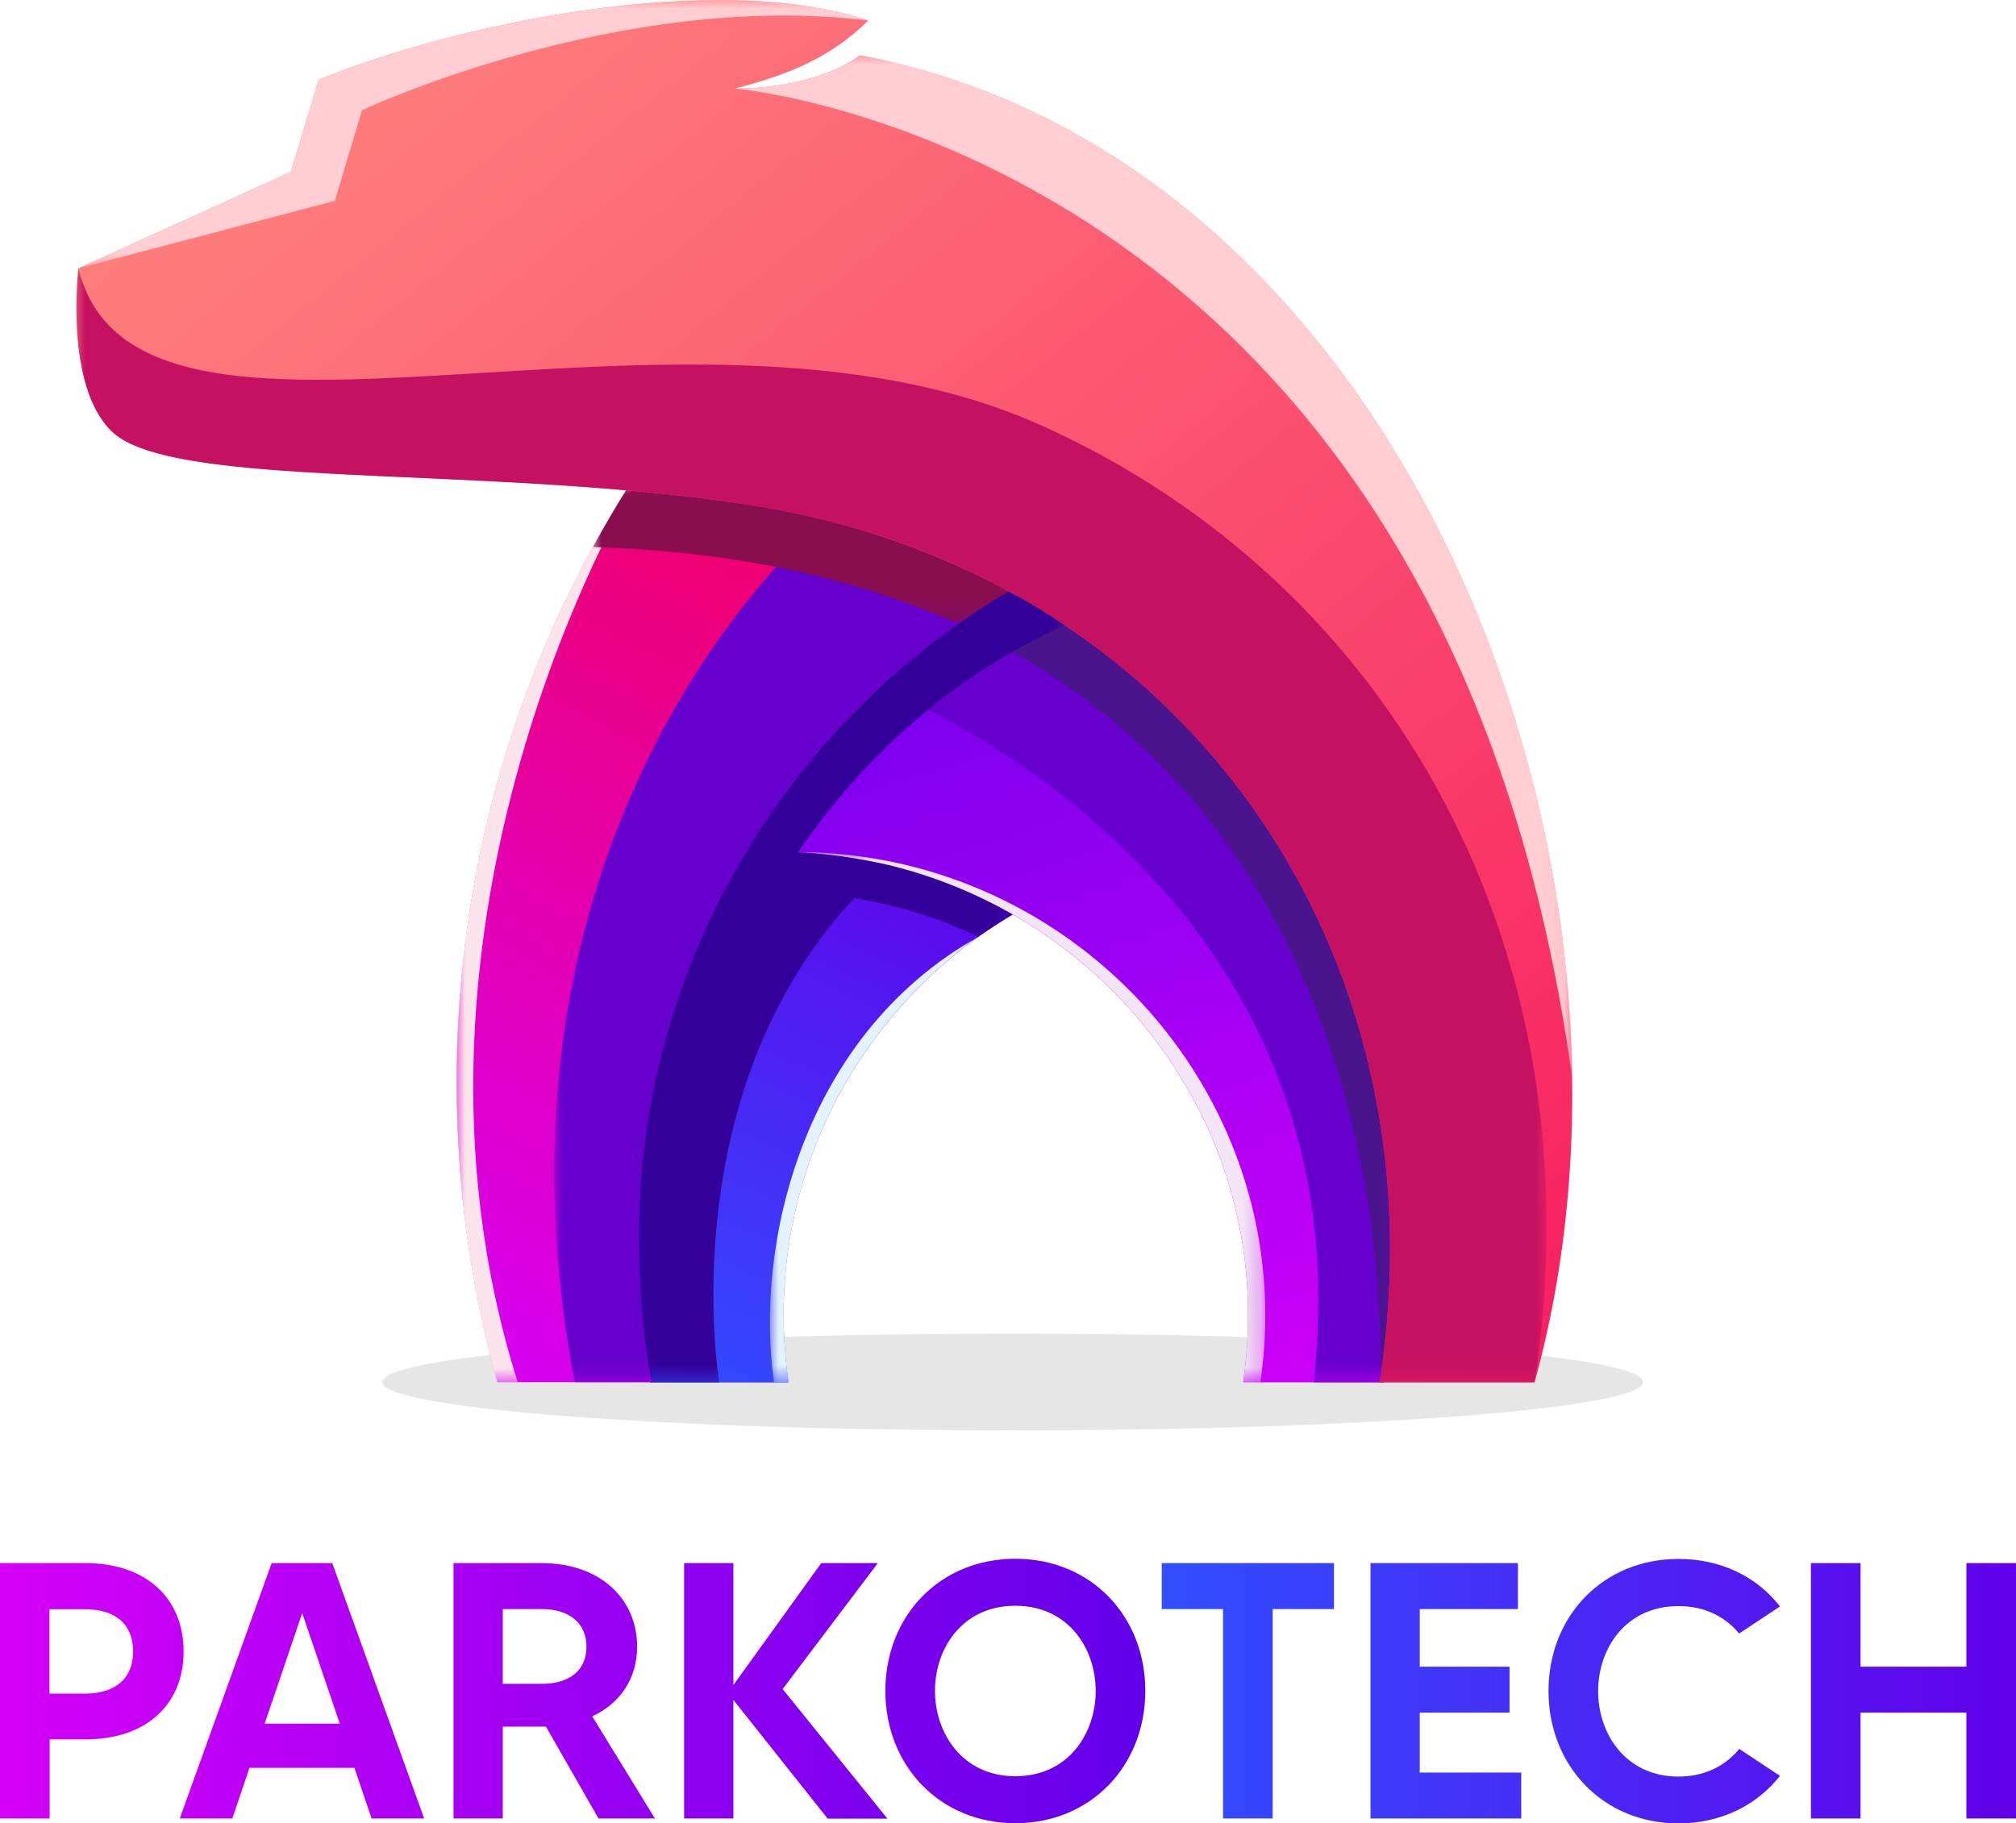 <?xml version="1.0" encoding="UTF-8"?>
<svg id="Layer_2" data-name="Layer 2" xmlns="http://www.w3.org/2000/svg" xmlns:xlink="http://www.w3.org/1999/xlink" viewBox="0 0 115.4 104.38">
  <defs>
    <style>
      .cls-1 {
        mask: url(#mask);
      }

      .cls-2 {
        fill: #e6e6e6;
      }

      .cls-2, .cls-3, .cls-4, .cls-5, .cls-6, .cls-7, .cls-8, .cls-9, .cls-10, .cls-11 {
        fill-rule: evenodd;
      }

      .cls-12 {
        fill: url(#linear-gradient-8);
      }

      .cls-13 {
        fill: url(#linear-gradient-7);
      }

      .cls-14 {
        fill: url(#linear-gradient-5);
      }

      .cls-15 {
        fill: url(#linear-gradient-6);
      }

      .cls-16 {
        fill: url(#linear-gradient-9);
      }

      .cls-17 {
        fill: url(#linear-gradient-4);
      }

      .cls-18 {
        fill: url(#linear-gradient-3);
      }

      .cls-19 {
        fill: url(#linear-gradient-2);
      }

      .cls-3 {
        fill: #880e4f;
      }

      .cls-20 {
        fill: url(#linear-gradient);
      }

      .cls-4 {
        fill: #ffcdd2;
      }

      .cls-5 {
        fill: #60c;
      }

      .cls-21 {
        mask: url(#mask-2);
      }

      .cls-22 {
        mask: url(#mask-3);
      }

      .cls-23 {
        mask: url(#mask-4);
      }

      .cls-24 {
        mask: url(#mask-5);
      }

      .cls-25 {
        mask: url(#mask-7);
      }

      .cls-26 {
        mask: url(#mask-6);
      }

      .cls-27 {
        mask: url(#mask-1);
      }

      .cls-28 {
        mask: url(#mask-9);
      }

      .cls-29 {
        mask: url(#mask-8);
      }

      .cls-6 {
        fill: #f3e5f5;
      }

      .cls-30 {
        clip-path: url(#clippath-1);
      }

      .cls-31 {
        clip-path: url(#clippath-3);
      }

      .cls-32 {
        clip-path: url(#clippath-2);
      }

      .cls-7 {
        fill: #4a148c;
      }

      .cls-8 {
        fill: #fce4ec;
      }

      .cls-33 {
        clip-rule: evenodd;
        fill: none;
      }

      .cls-34 {
        fill: url(#linear-gradient-10);
      }

      .cls-35 {
        fill: url(#linear-gradient-11);
      }

      .cls-36 {
        fill: url(#linear-gradient-12);
      }

      .cls-37 {
        fill: url(#linear-gradient-13);
      }

      .cls-38 {
        fill: url(#linear-gradient-19);
      }

      .cls-39 {
        fill: url(#linear-gradient-14);
      }

      .cls-40 {
        fill: url(#linear-gradient-15);
      }

      .cls-41 {
        fill: url(#linear-gradient-16);
      }

      .cls-42 {
        fill: url(#linear-gradient-17);
      }

      .cls-43 {
        fill: url(#linear-gradient-18);
      }

      .cls-9 {
        fill: #309;
      }

      .cls-44 {
        mask: url(#mask-10);
      }

      .cls-45 {
        mask: url(#mask-11);
      }

      .cls-46 {
        mask: url(#mask-12);
      }

      .cls-47 {
        clip-path: url(#clippath);
      }

      .cls-10 {
        fill: #e3f2fd;
      }

      .cls-11 {
        fill: #c51162;
      }
    </style>
    <clipPath id="clippath">
      <path class="cls-33" d="M42.59,48.7c-5.41,8.98-7.39,19.86-5.38,30.45h7.93c-1.62-11.05,3.78-21.56,13.01-26.9-4.57-2.64-10.04-3.99-15.56-3.55"/>
    </clipPath>
    <linearGradient id="linear-gradient" x1="38.66" y1="81.04" x2="54.54" y2="46.71" gradientUnits="userSpaceOnUse">
      <stop offset="0" stop-color="#304ffe"/>
      <stop offset="1" stop-color="#6200ea"/>
    </linearGradient>
    <linearGradient id="linear-gradient-2" x1="-132.95" y1="111.87" x2="-62.9" y2="135.68" gradientTransform="translate(120.15 -67.21)" gradientUnits="userSpaceOnUse">
      <stop offset="0" stop-color="#fff"/>
      <stop offset="1" stop-color="#000"/>
    </linearGradient>
    <mask id="mask" x="36.45" y="48.61" width="14.57" height="30.53" maskUnits="userSpaceOnUse">
      <rect class="cls-19" x="36.45" y="48.61" width="14.57" height="30.53"/>
    </mask>
    <linearGradient id="linear-gradient-3" x1="-68.56" y1="126.14" x2="-78.25" y2="151.61" gradientTransform="translate(125.03 -92.7)" xlink:href="#linear-gradient-2"/>
    <mask id="mask-1" x="41.33" y="48.61" width="16.82" height="5.04" maskUnits="userSpaceOnUse">
      <rect class="cls-18" x="41.33" y="48.61" width="16.82" height="5.04"/>
    </mask>
    <clipPath id="clippath-1">
      <path class="cls-33" d="M57.97,33.51c-6.34,3.67-11.73,8.52-15.57,15.36,16.95-1.35,31.25,13.26,28.76,30.27h8.05c3.46-18.19-4.98-36.61-21.24-45.63"/>
    </clipPath>
    <linearGradient id="linear-gradient-4" x1="71.93" y1="85.41" x2="52.37" y2="24.87" gradientUnits="userSpaceOnUse">
      <stop offset="0" stop-color="#d500f9"/>
      <stop offset="1" stop-color="#6200ea"/>
    </linearGradient>
    <linearGradient id="linear-gradient-5" x1="-12.92" y1="57.99" x2="-99.67" y2="159.87" gradientTransform="translate(133.75 -67.21)" xlink:href="#linear-gradient-2"/>
    <mask id="mask-2" x="50.05" y="33.51" width="29.93" height="45.63" maskUnits="userSpaceOnUse">
      <rect class="cls-14" x="50.05" y="33.51" width="29.93" height="45.63"/>
    </mask>
    <linearGradient id="linear-gradient-6" x1="-38.76" y1="94.6" x2="-89.36" y2="140" gradientTransform="translate(138.3 -67.21)" xlink:href="#linear-gradient-2"/>
    <mask id="mask-3" x="54.6" y="33.51" width="25.38" height="45.63" maskUnits="userSpaceOnUse">
      <rect class="cls-15" x="54.6" y="33.51" width="25.38" height="45.63"/>
    </mask>
    <clipPath id="clippath-2">
      <path class="cls-33" d="M36.56,71.02c0-7.25,1.79-14.09,4.95-20.09,3.8-7.22,9.59-13.24,16.65-17.32-6.35-3.67-13.73-5.78-21.59-5.78-.19,0-.39,0-.58,0-5.63,8.92-9.12,19.33-9.75,30.51-.07,1.2-.1,2.41-.1,3.63,0,5.95.81,11.7,2.33,17.16h8.87c-.5-2.63-.76-5.35-.76-8.12"/>
    </clipPath>
    <linearGradient id="linear-gradient-7" x1="56.23" y1="27.62" x2="27.07" y2="81.14" gradientUnits="userSpaceOnUse">
      <stop offset="0" stop-color="#f50057"/>
      <stop offset="1" stop-color="#d500f9"/>
    </linearGradient>
    <linearGradient id="linear-gradient-8" x1="-96.77" y1="120.21" x2="-69.53" y2="120.95" gradientTransform="translate(109.83 -67.21)" xlink:href="#linear-gradient-2"/>
    <mask id="mask-4" x="26.13" y="27.84" width="10.14" height="51.31" maskUnits="userSpaceOnUse">
      <rect class="cls-12" x="26.13" y="27.84" width="10.14" height="51.31"/>
    </mask>
    <linearGradient id="linear-gradient-9" x1="-154.05" y1="175.23" x2="-50.25" y2="108.38" gradientTransform="translate(115.42 -67.21)" xlink:href="#linear-gradient-2"/>
    <mask id="mask-5" x="31.72" y="29.26" width="26.44" height="49.88" maskUnits="userSpaceOnUse">
      <rect class="cls-16" x="31.72" y="29.26" width="26.44" height="49.88"/>
    </mask>
    <linearGradient id="linear-gradient-10" x1="-62.35" y1="121.48" x2="-76.2" y2="152.86" gradientTransform="translate(117.63 -110.62)" xlink:href="#linear-gradient-2"/>
    <mask id="mask-6" x="33.93" y="27.84" width="24.23" height="7.9" maskUnits="userSpaceOnUse">
      <rect class="cls-34" x="33.93" y="27.84" width="24.23" height="7.9"/>
    </mask>
    <clipPath id="clippath-3">
      <path class="cls-33" d="M18.24,4.57l-1.59,5.27s-7.27,3.31-12.16,5.52c0,0-.82,6.66,1.89,9.32,3.45,3.39,21.16,1.87,36.46,4.21,24.89,3.81,40,25.62,36.13,50.25h8.87c8.22-29.63-7.54-70.11-38.61-75.97-2.79,2.02-7.18,1.9-7.18,1.9,3-.76,5.48-1.75,7.65-3.89-8.65-2.92-23.51.13-31.47,3.39"/>
    </clipPath>
    <linearGradient id="linear-gradient-11" x1="106.13" y1="108.01" x2="12.76" y2="-7.04" gradientUnits="userSpaceOnUse">
      <stop offset="0" stop-color="#f50057"/>
      <stop offset="1" stop-color="#ff8a80"/>
    </linearGradient>
    <linearGradient id="linear-gradient-12" x1="-33.08" y1="212.85" x2="-46.55" y2="57.63" gradientTransform="translate(88.08 -67.21)" xlink:href="#linear-gradient-2"/>
    <mask id="mask-7" x="4.38" y="15.36" width="84.16" height="63.78" maskUnits="userSpaceOnUse">
      <rect class="cls-36" x="4.38" y="15.36" width="84.16" height="63.78"/>
    </mask>
    <linearGradient id="linear-gradient-13" x1="-85.82" y1="96.12" x2="-44.82" y2="166.67" gradientTransform="translate(88.19 -130.99)" xlink:href="#linear-gradient-2"/>
    <mask id="mask-8" x="4.49" y="0" width="45.22" height="15.36" maskUnits="userSpaceOnUse">
      <rect class="cls-37" x="4.49" y="0" width="45.22" height="15.36"/>
    </mask>
    <linearGradient id="linear-gradient-14" x1="24.54" y1="42.84" x2="-87.94" y2="141.87" gradientTransform="translate(125.77 -84.56)" xlink:href="#linear-gradient-2"/>
    <mask id="mask-9" x="42.07" y="3.17" width="47.94" height="58.63" maskUnits="userSpaceOnUse">
      <rect class="cls-39" x="42.07" y="3.17" width="47.94" height="58.63"/>
    </mask>
    <linearGradient id="linear-gradient-15" x1="-127.33" y1="94.68" x2="-51.25" y2="134.24" gradientTransform="translate(120.26 -67.21)" xlink:href="#linear-gradient-2"/>
    <mask id="mask-10" x="36.56" y="33.85" width="24.39" height="45.29" maskUnits="userSpaceOnUse">
      <rect class="cls-40" x="36.56" y="33.85" width="24.39" height="45.29"/>
    </mask>
    <linearGradient id="linear-gradient-16" x1="-53.97" y1="115.87" x2="-78.52" y2="138.84" gradientTransform="translate(129.38 -67.21)" xlink:href="#linear-gradient-2"/>
    <mask id="mask-11" x="45.68" y="48.79" width="26.75" height="30.36" maskUnits="userSpaceOnUse">
      <rect class="cls-41" x="45.68" y="48.79" width="26.75" height="30.36"/>
    </mask>
    <linearGradient id="linear-gradient-17" x1="-100.74" y1="125.15" x2="-66.41" y2="137.79" gradientTransform="translate(127.77 -67.21)" xlink:href="#linear-gradient-2"/>
    <mask id="mask-12" x="44.07" y="53.65" width="11.9" height="25.49" maskUnits="userSpaceOnUse">
      <rect class="cls-42" x="44.07" y="53.65" width="11.9" height="25.49"/>
    </mask>
    <linearGradient id="linear-gradient-18" x1="0" y1="96.81" x2="65.56" y2="96.81" xlink:href="#linear-gradient-4"/>
    <linearGradient id="linear-gradient-19" x1="66.5" y1="96.81" x2="115.4" y2="96.81" xlink:href="#linear-gradient"/>
  </defs>
  <g id="Layer_1-2" data-name="Layer 1">
    <g>
      <g>
        <path class="cls-2" d="M57.97,76.35c19.93,0,36.08,1.24,36.08,2.77s-16.15,2.77-36.08,2.77-36.08-1.24-36.08-2.77,16.15-2.77,36.08-2.77"/>
        <g class="cls-47">
          <rect class="cls-20" x="35.2" y="48.26" width="22.95" height="30.89"/>
        </g>
        <g class="cls-1">
          <path class="cls-9" d="M42.59,48.7c-5.41,8.98-7.39,19.86-5.38,30.45h3.96s-3.15-18.57,9.84-29.76c-2.72-.66-5.56-.92-8.42-.69"/>
        </g>
        <g class="cls-27">
          <path class="cls-9" d="M42.59,48.7c-.38.63-.92,1.6-1.26,2.25,9.47-.36,14.64,2.71,14.64,2.71h0c.7-.5,1.42-.97,2.18-1.41-4.57-2.64-10.04-3.99-15.56-3.55"/>
        </g>
        <g class="cls-30">
          <rect class="cls-17" x="42.4" y="33.51" width="40.28" height="45.63"/>
        </g>
        <g class="cls-21">
          <path class="cls-5" d="M57.97,33.51c-2.85,1.65-5.51,3.54-7.92,5.74.02,0,28.49,10.49,25.14,39.9h4.03c3.46-18.19-4.98-36.61-21.24-45.63"/>
        </g>
        <g class="cls-22">
          <path class="cls-7" d="M57.97,33.51c-1.16.67-2.28,1.38-3.37,2.13,26.48,11.79,24.38,43.5,24.38,43.5h.23c3.46-18.19-4.98-36.61-21.24-45.63"/>
        </g>
        <g class="cls-32">
          <rect class="cls-13" x="26.13" y="27.84" width="32.02" height="51.31"/>
        </g>
        <g class="cls-23">
          <path class="cls-8" d="M35.81,28.1c-5.53,8.86-8.96,19.18-9.58,30.25-.07,1.2-.1,2.41-.1,3.63,0,5.95.81,11.7,2.33,17.16h1.18c-8.4-26.58,6.63-51.31,6.63-51.31-.15.09-.3.18-.46.27"/>
        </g>
        <g class="cls-24">
          <path class="cls-5" d="M36.56,71.02c0-7.25,1.79-14.09,4.95-20.09,3.8-7.22,9.59-13.24,16.65-17.32-3.27-1.89-6.81-3.37-10.55-4.35-.16.16-.33.32-.48.49,0,0-20.43,16.9-14.23,49.39h4.43c-.5-2.63-.76-5.35-.76-8.12"/>
        </g>
        <g class="cls-26">
          <path class="cls-3" d="M54.84,35.74c1.07-.76,2.18-1.47,3.32-2.13-6.35-3.67-13.73-5.78-21.59-5.78-.19,0-.39,0-.58,0-.72,1.14-1.4,2.3-2.05,3.49,8.45.25,15.32,1.88,20.91,4.41"/>
        </g>
        <g class="cls-31">
          <rect class="cls-35" x="3.68" y="-1.74" width="92.39" height="80.89"/>
        </g>
        <g class="cls-25">
          <path class="cls-11" d="M4.49,15.36s-.82,6.66,1.89,9.32c2.93,2.88,16.15,2.22,29.44,3.39,8.15.72,14.74,1.87,21.91,5.78,15.72,8.57,24.26,26.07,21.24,45.29h8.87c3.76-24.6-8.13-45.79-28.31-54.82C38.77,15.04,7.81,29,4.49,15.36"/>
        </g>
        <g class="cls-29">
          <path class="cls-4" d="M4.49,15.36l14.68-3.86,1.55-5.19S35.42-.59,49.71,1.18c-8.65-2.92-23.51.13-31.47,3.39l-1.59,5.27s-7.27,3.31-12.16,5.52"/>
        </g>
        <g class="cls-28">
          <path class="cls-4" d="M42.07,5.07s40.62,3.39,47.94,56.73c-.32-26.13-15.47-53.85-40.76-58.63-2.79,2.02-7.18,1.9-7.18,1.9"/>
        </g>
        <g class="cls-44">
          <path class="cls-9" d="M37.32,79.14c-.8-17.21,7.33-36.03,23.63-43.35-1.03-.69-2.1-1.34-3.21-1.94-6.87,4.07-12.51,9.99-16.24,17.08-3.16,6-4.95,12.84-4.95,20.09,0,2.78.26,5.49.76,8.12"/>
        </g>
        <g class="cls-45">
          <path class="cls-6" d="M57.97,52.35c9.06,5.19,14.85,15.46,13.19,26.79h.99c2.34-16.01-10.3-30.29-26.47-30.36,2.24.1,4.56.59,5.18.74,2.52.61,4.91,1.57,7.11,2.83"/>
        </g>
        <g class="cls-46">
          <path class="cls-10" d="M44.31,79.14h.83c-1.48-10.15,2.95-19.84,10.83-25.49-10.11,5.69-12.79,17.77-11.66,25.49"/>
        </g>
      </g>
      <g>
        <path class="cls-43" d="M10.51,94.55c0,3.03-2.13,5.03-5.62,5.03h-2.05v4.53H0v-14.62h4.89c3.49,0,5.62,2.03,5.62,5.05ZM7.62,94.55c0-1.55-1-2.42-2.74-2.42h-2.05v4.83h2.05c1.73,0,2.74-.88,2.74-2.4ZM20.3,101.21h-6.02l-.98,2.9h-3.01l5.26-14.62h3.47l5.26,14.62h-3.01l-.98-2.9ZM19.45,98.68l-2.15-6.33-2.15,6.33h4.3ZM34.26,104.11l-3.01-5.26h-2.47v5.26h-2.82v-14.62h5.06c3.28,0,5.45,2,5.45,4.78,0,1.84-.98,3.26-2.57,3.99l3.59,5.85h-3.24ZM28.78,96.4h2.24c1.46,0,2.55-.67,2.55-2.13,0-1.32-.96-2.15-2.55-2.15h-2.24v4.28ZM47.37,104.11l-5.39-6.79v6.79h-2.82v-14.62h2.82v6.98l5.03-6.98h3.24l-5.45,7.21,6,7.42h-3.43ZM65.56,96.8c0,4.28-3.11,7.58-7.44,7.58s-7.44-3.3-7.44-7.58,3.11-7.56,7.44-7.56,7.44,3.28,7.44,7.56ZM62.72,96.8c0-2.42-1.57-4.87-4.6-4.87s-4.6,2.44-4.6,4.87,1.57,4.89,4.6,4.89,4.6-2.44,4.6-4.89Z"/>
        <path class="cls-38" d="M76.36,92.12h-3.51v11.99h-2.84v-11.99h-3.51v-2.63h9.86v2.63ZM87.08,101.48v2.63h-8.63v-14.62h8.44v2.63h-5.62v3.3h5.14v2.63h-5.14v3.43h5.81ZM99.55,100.12l2.34,1.55c-1.32,1.67-3.36,2.72-5.81,2.72-4.32,0-7.44-3.3-7.44-7.58s3.11-7.56,7.44-7.56c2.44,0,4.49,1.02,5.81,2.72l-2.34,1.55c-.77-.94-1.94-1.57-3.47-1.57-3.03,0-4.6,2.44-4.6,4.87s1.57,4.89,4.6,4.89c1.52,0,2.69-.63,3.47-1.57ZM115.4,89.49v14.62h-2.84v-6.06h-6.06v6.06h-2.84v-14.62h2.84v5.93h6.06v-5.93h2.84Z"/>
      </g>
    </g>
  </g>
</svg>